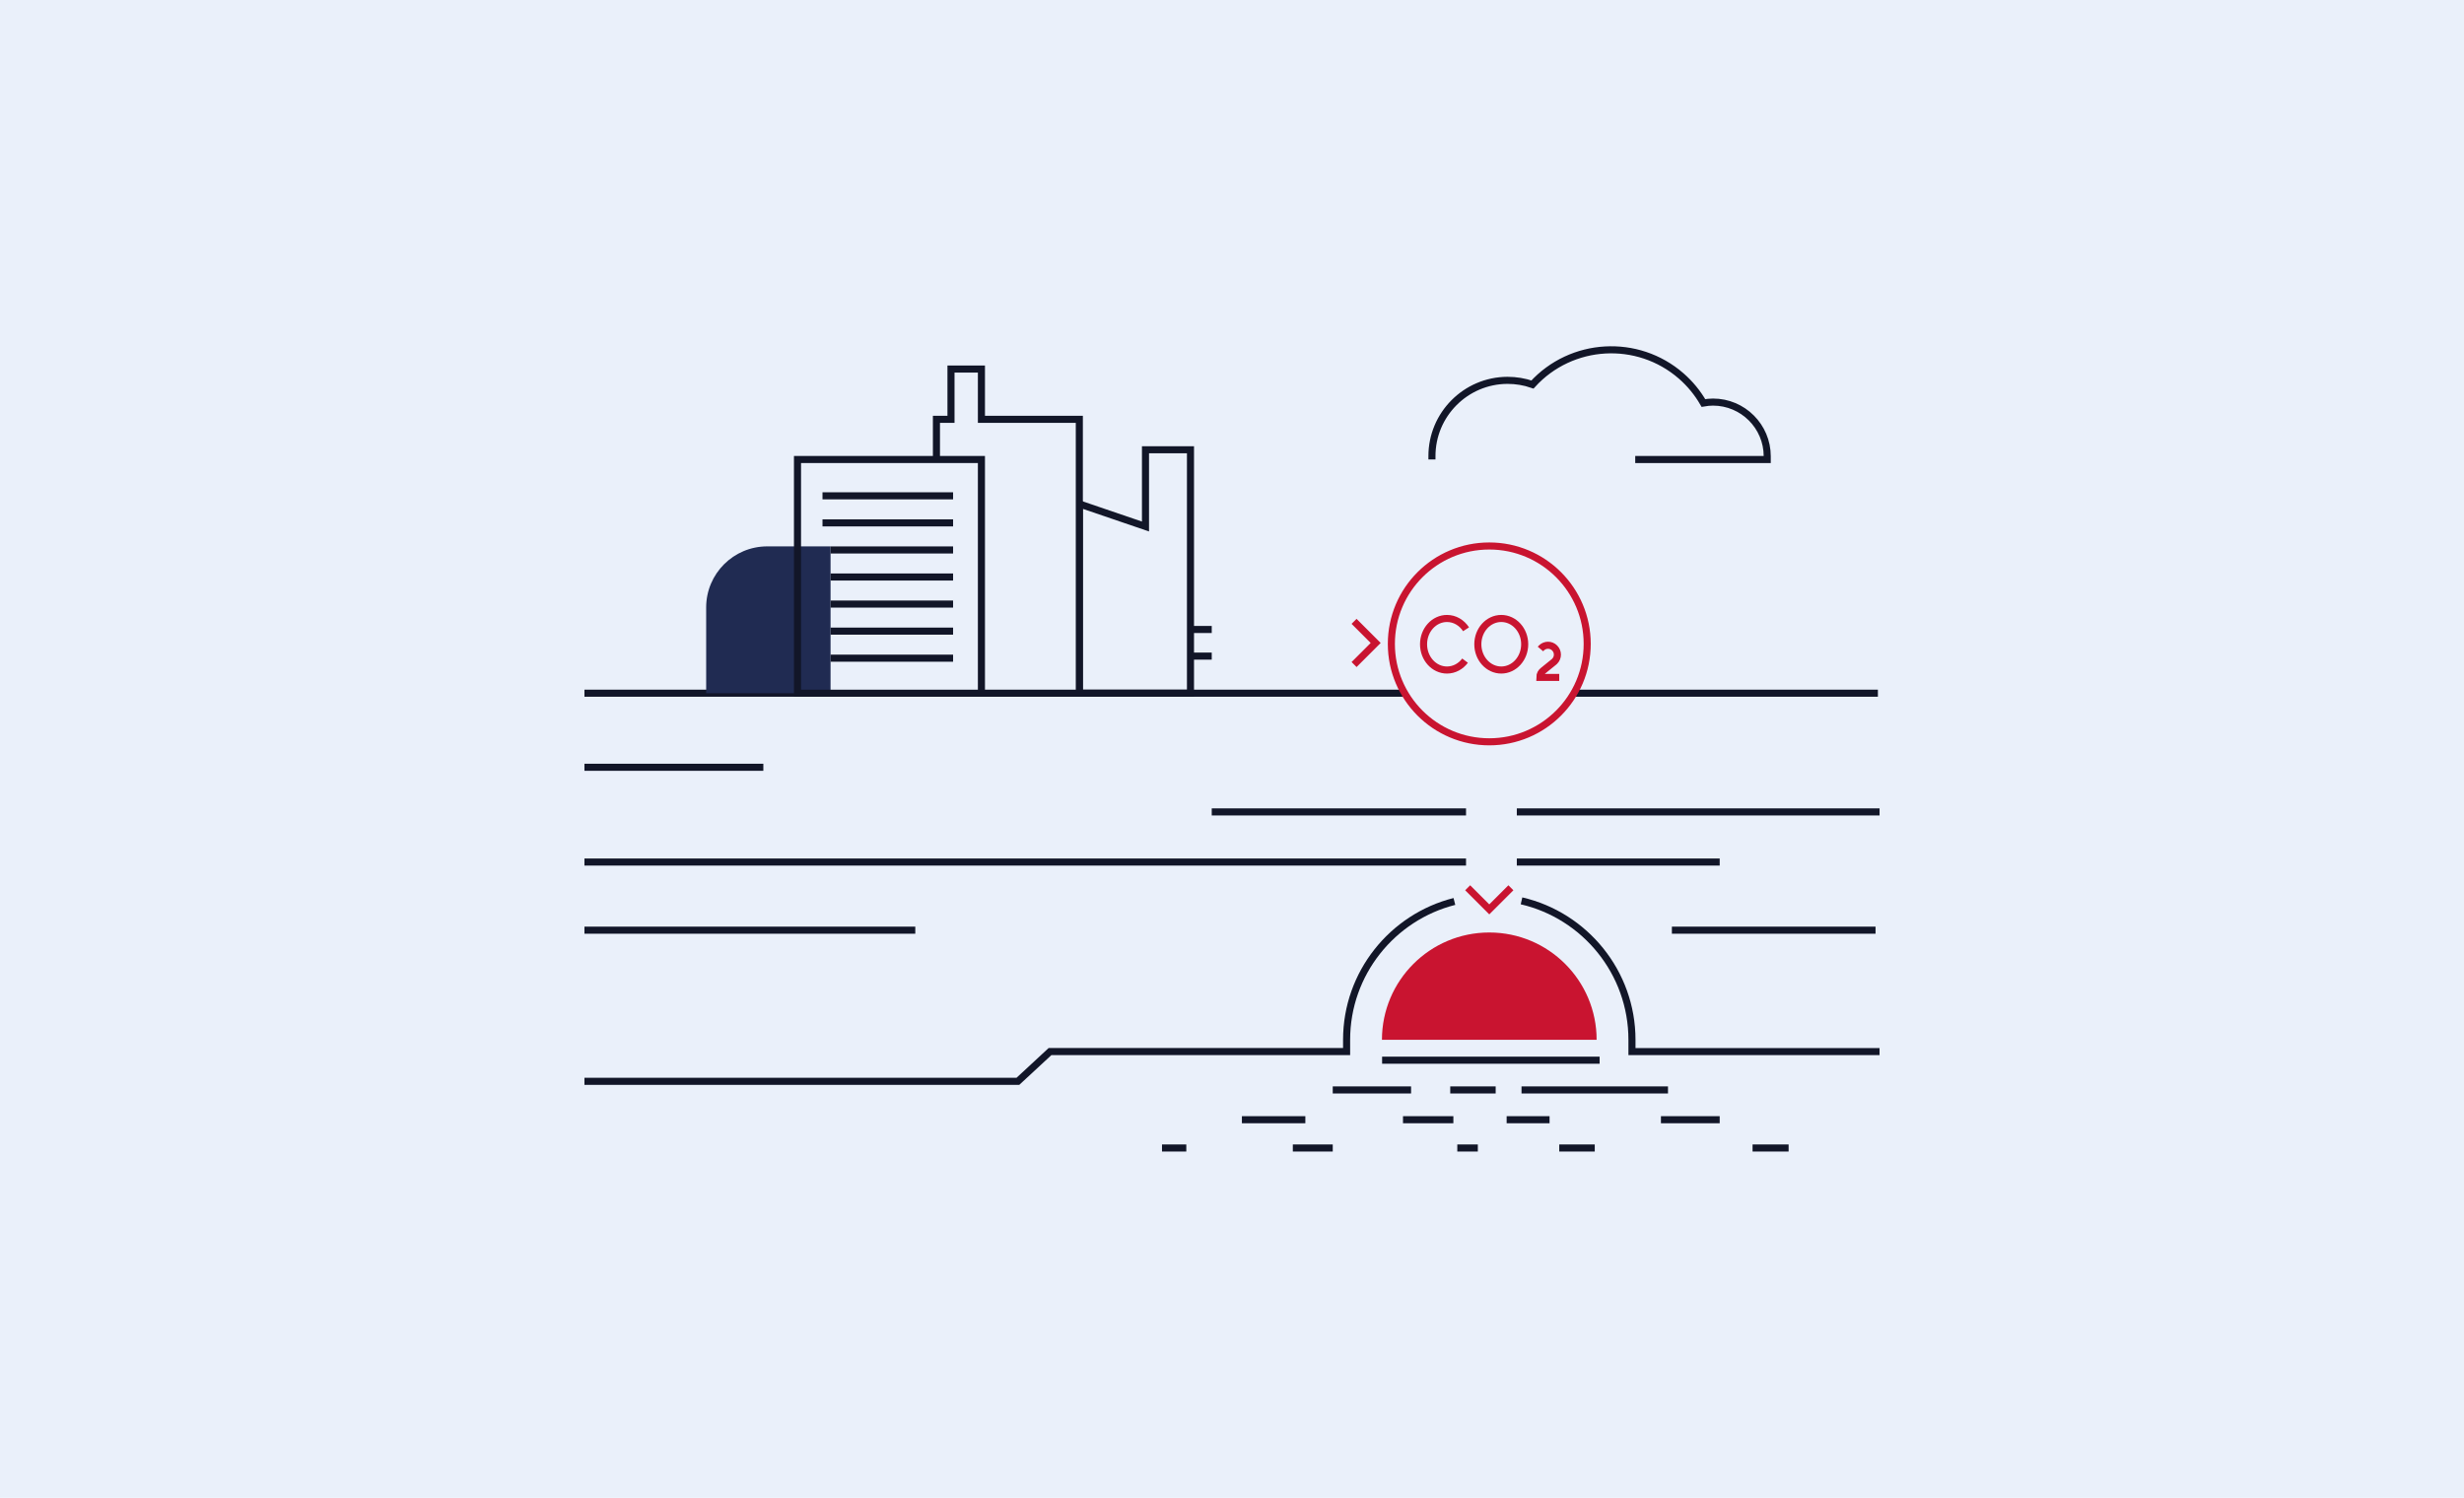 <?xml version="1.0" encoding="UTF-8"?><svg xmlns="http://www.w3.org/2000/svg" viewBox="0 0 1080 656.55"><defs><style>.cls-1,.cls-2{fill:none;}.cls-1,.cls-2,.cls-3{stroke-miterlimit:10;stroke-width:3.1px;}.cls-1,.cls-3{stroke:#c91430;}.cls-2{stroke:#121628;}.cls-3{fill:#fff;stroke-dasharray:0 9.29;}.cls-4{fill:#202b52;}.cls-4,.cls-5,.cls-6{stroke-width:0px;}.cls-5{fill:#c91430;}.cls-6{fill:#eaf0fa;}</style></defs><g id="Layer_2"><rect class="cls-6" y="0" width="1080" height="656.55"/></g><g id="Layer_1"><line class="cls-2" x1="690.59" y1="303.86" x2="823.1" y2="303.86"/><line class="cls-2" x1="256.17" y1="303.86" x2="614.95" y2="303.86"/><circle class="cls-1" cx="652.77" cy="282.25" r="42.92"/><path class="cls-2" d="M716.74,201.42h57.86v-1.42c0-13.1-10.67-23.75-23.78-23.75-1.4.01-2.8.15-4.19.4-2.57-4.45-5.83-8.42-9.71-11.81-19.14-16.72-48.18-14.99-65.22,3.71-3.53-1.22-7.2-1.83-10.95-1.83-18.31.05-33.16,14.98-33.11,33.29v1.4"/><polygon class="cls-2" points="521.8 303.86 473.08 303.86 473.08 220.89 502.08 230.79 502.08 197.15 521.8 197.15 521.8 303.86"/><polygon class="cls-6" points="430.17 183.81 430.17 161.77 416.83 161.77 416.83 183.81 410.45 183.81 410.45 303.86 473.08 303.86 473.08 183.81 430.17 183.81"/><polygon class="cls-2" points="430.17 183.81 430.17 161.77 416.83 161.77 416.83 183.81 410.45 183.81 410.45 303.86 473.08 303.86 473.08 183.81 430.17 183.81"/><path class="cls-1" d="M675.2,284.48c.11-.13.13-.16.41-.43,1.61-1.61,4.21-1.61,5.81,0,1.61,1.61,1.61,4.21,0,5.81-.09.09-.18.18-.28.26l-.58.47-4.17,3.37c-.78.58-1.47,1.59-1.47,2.98h8.51"/><ellipse class="cls-1" cx="658.02" cy="282.4" rx="10.27" ry="11.3"/><path class="cls-1" d="M642.15,289.59c-1.88,2.51-4.73,4.11-7.92,4.11-5.67,0-10.27-5.06-10.27-11.3s4.6-11.3,10.27-11.3c3.45,0,6.5,1.87,8.36,4.74"/><line class="cls-2" x1="521.8" y1="275.93" x2="531.12" y2="275.93"/><line class="cls-2" x1="521.8" y1="287.6" x2="531.12" y2="287.6"/><line class="cls-3" x1="531.12" y1="281.92" x2="602.19" y2="281.92"/><polyline class="cls-1" points="593.5 272.37 602.97 281.84 593.5 291.3"/><polyline class="cls-1" points="662.24 389.15 652.77 398.62 643.3 389.15"/><line class="cls-2" x1="256.17" y1="336.33" x2="334.58" y2="336.33"/><line class="cls-2" x1="531.12" y1="355.9" x2="642.58" y2="355.9"/><line class="cls-2" x1="664.84" y1="355.9" x2="823.83" y2="355.9"/><line class="cls-2" x1="256.17" y1="377.87" x2="642.58" y2="377.87"/><line class="cls-2" x1="664.84" y1="377.87" x2="753.76" y2="377.87"/><line class="cls-2" x1="256.17" y1="407.74" x2="401.18" y2="407.74"/><line class="cls-2" x1="732.81" y1="407.74" x2="822.07" y2="407.74"/><line class="cls-3" x1="652.77" y1="398.62" x2="652.77" y2="326.48"/><path class="cls-2" d="M256.17,474h189.98l14.08-13.05h130v-5.15c0-29.21,20.13-53.81,47.25-60.65"/><line class="cls-2" x1="605.79" y1="464.73" x2="701.13" y2="464.73"/><line class="cls-2" x1="584.16" y1="477.77" x2="618.49" y2="477.77"/><line class="cls-2" x1="635.66" y1="477.77" x2="655.57" y2="477.77"/><line class="cls-2" x1="666.9" y1="477.77" x2="731.1" y2="477.77"/><line class="cls-2" x1="544.34" y1="490.82" x2="572.15" y2="490.82"/><line class="cls-2" x1="614.95" y1="490.82" x2="637.03" y2="490.82"/><line class="cls-2" x1="660.38" y1="490.82" x2="679.19" y2="490.82"/><line class="cls-2" x1="728.01" y1="490.82" x2="753.76" y2="490.82"/><line class="cls-2" x1="509.32" y1="503.22" x2="519.97" y2="503.22"/><line class="cls-2" x1="566.66" y1="503.22" x2="584.16" y2="503.22"/><line class="cls-2" x1="638.75" y1="503.22" x2="647.75" y2="503.22"/><line class="cls-2" x1="683.44" y1="503.22" x2="699" y2="503.22"/><line class="cls-2" x1="768.17" y1="503.22" x2="783.97" y2="503.22"/><path class="cls-2" d="M666.9,394.88c27.7,6.42,48.41,31.3,48.41,60.93v5.15h.68s107.83,0,107.83,0"/><path class="cls-5" d="M699.82,455.8c0-25.99-21.07-47.05-47.05-47.05s-47.05,21.07-47.05,47.05h94.1Z"/><rect class="cls-6" x="349.55" y="201.42" width="80.62" height="102.45"/><path class="cls-4" d="M336.3,239.49h27.74v64.38h-54.52v-37.6c0-14.78,12-26.77,26.77-26.77Z"/><rect class="cls-2" x="349.55" y="201.42" width="80.62" height="102.45"/><line class="cls-2" x1="360.51" y1="217.34" x2="417.75" y2="217.34"/><line class="cls-2" x1="360.51" y1="229.2" x2="417.75" y2="229.2"/><line class="cls-2" x1="364.05" y1="241.07" x2="417.75" y2="241.07"/><line class="cls-2" x1="364.05" y1="252.93" x2="417.75" y2="252.93"/><line class="cls-2" x1="364.05" y1="264.79" x2="417.75" y2="264.79"/><line class="cls-2" x1="364.05" y1="276.65" x2="417.75" y2="276.65"/><line class="cls-2" x1="364.05" y1="288.51" x2="417.75" y2="288.51"/></g></svg>